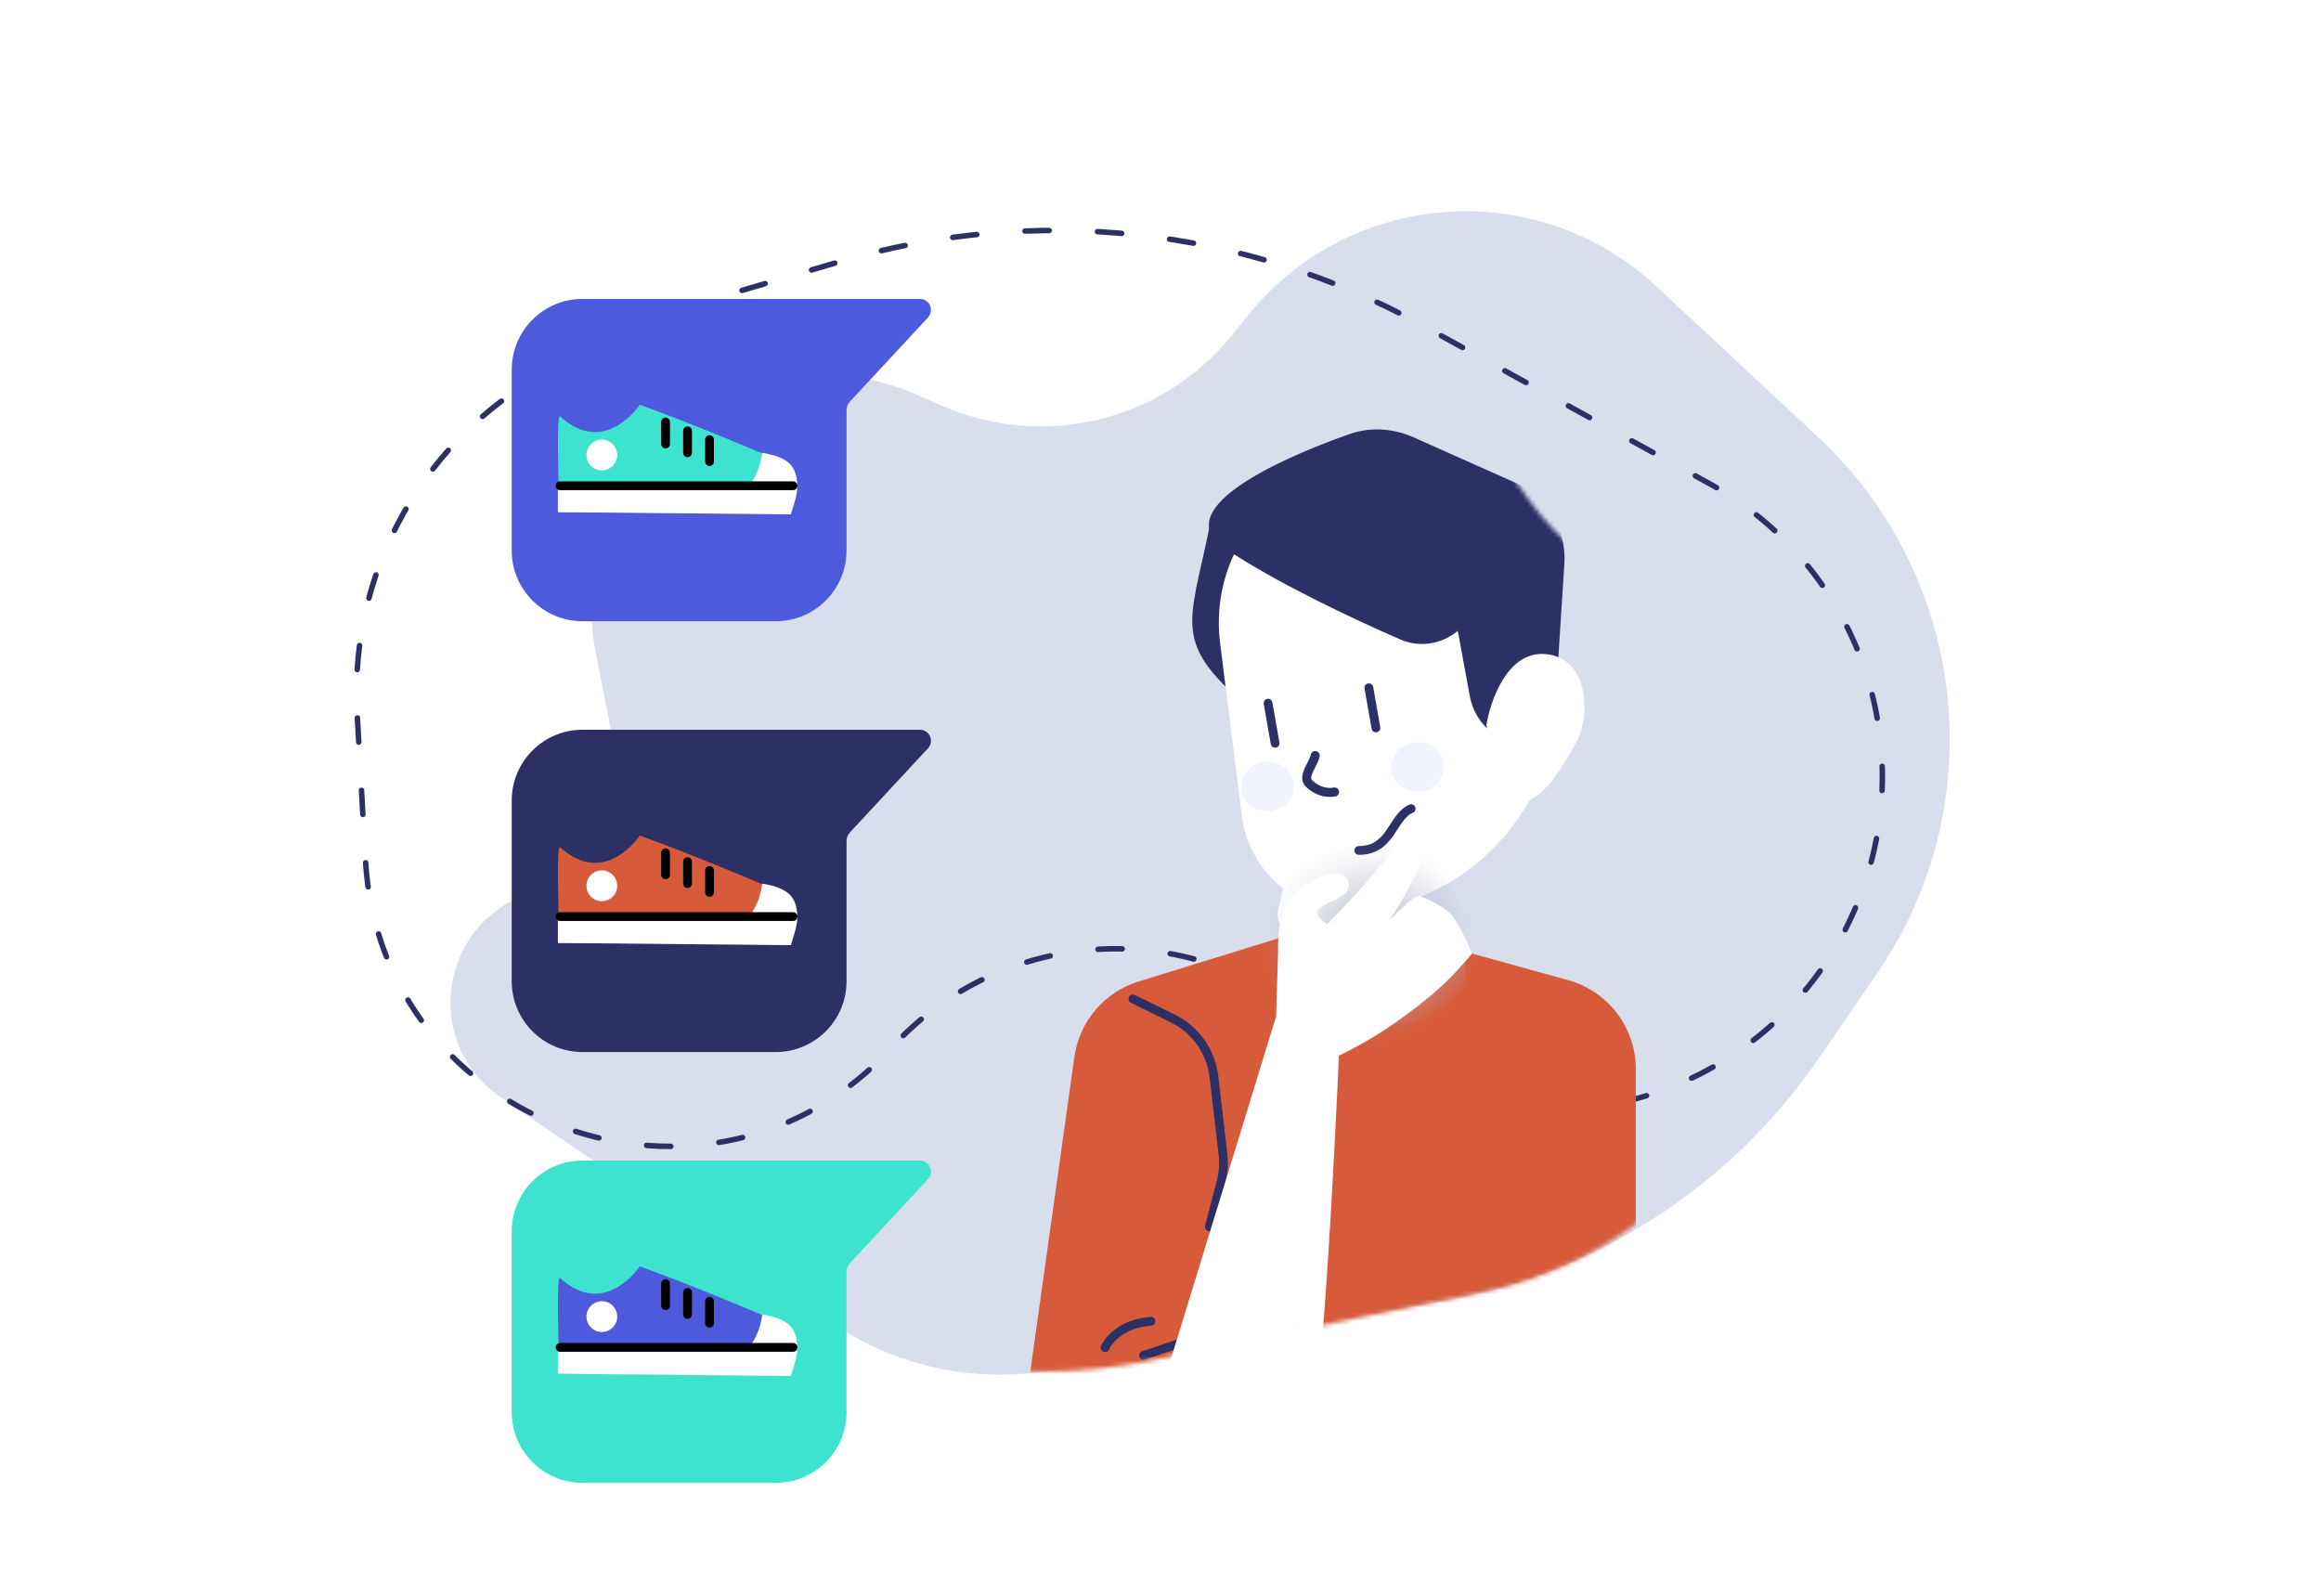 <svg width="528" height="363" viewBox="0 0 528 363" fill="none" xmlns="http://www.w3.org/2000/svg">
<path d="M214.198 92.254C237.345 102.434 264.44 95.849 280.327 76.182L283.965 71.68C307.143 42.987 349.796 39.976 376.788 65.126L413.627 99.451C420.773 106.11 426.838 113.842 431.603 122.368C449.045 153.578 447.27 191.977 427.024 221.435L413.664 240.874C393.621 270.038 362.7 289.925 327.848 296.067L239.329 311.668C221.805 314.756 203.767 310.875 189.062 300.851L113.887 249.607C95.531 237.095 100.219 208.83 121.631 202.923C134.767 199.299 142.895 186.17 140.284 172.794L135.522 148.405C127.337 106.484 169.635 72.655 208.735 89.851L214.198 92.254Z" fill="#D8DEEC"/>
<path d="M293.126 228.14L308.836 239.046C352.289 269.209 412.502 246.873 425.777 195.667C434.493 162.044 419.312 126.79 388.895 110.021L323.298 73.856C283.004 51.642 235.504 46.449 191.36 59.431L158.358 69.137L130.329 81.645C98.823 95.704 79.285 127.774 81.24 162.219L83.135 195.596C86.595 256.543 161.687 283.285 202.896 238.245C226.206 212.768 264.761 208.451 293.126 228.14Z" stroke="#2D3064" stroke-width="1.25" stroke-linecap="round" stroke-linejoin="round" stroke-dasharray="5.5 11"/>
<mask id="mask0_8028_122729" style="mask-type:alpha" maskUnits="userSpaceOnUse" x="99" y="6" width="320" height="306">
<path d="M151.27 21.402C164.887 10.531 182.182 5.345 199.537 6.93L267.453 13.133C302.321 16.317 330.217 43.454 334.363 78.221L334.632 80.474C337.581 105.203 353.411 126.522 376.231 136.498C418.658 155.045 431.834 208.86 402.771 244.895L388.197 262.966C375.404 278.828 357.498 289.752 337.54 293.87L261.71 309.517C229.319 316.201 195.605 309.083 168.675 289.873L130.687 262.776C96.373 238.299 89.349 190.176 115.237 156.926L116.424 155.402C130.025 137.933 134.591 115.072 128.746 93.715L128.275 91.996C121.155 65.981 130.195 38.227 151.27 21.402Z" fill="#F6F7FD"/>
</mask>
<g mask="url(#mask0_8028_122729)">
<path fill-rule="evenodd" clip-rule="evenodd" d="M372.126 343.277L372.126 243.196C372.126 233.751 365.821 225.468 356.717 222.954L327.056 214.761L297.463 211.388L259.006 223.272C251.228 225.675 245.54 232.358 244.41 240.421L234.237 312.995C232.927 322.343 237.461 331.542 245.673 336.197L256.997 342.615V349.512L264.098 351.077C300.189 359.032 337.722 356.271 372.126 343.277Z" fill="#D75B3B"/>
<g style="mix-blend-mode:multiply">
<path d="M320.823 232.534C305.22 235.701 294.323 220.874 290.824 213.065L309.805 216.917L315.122 212.179C317.206 212.431 319.765 211.421 320.784 210.885L324.168 214.059L331.326 214.053C334.326 218.893 336.426 229.366 320.823 232.534Z" fill="url(#paint0_linear_8028_122729)"/>
</g>
<path d="M251.402 306.563C252.14 304.772 255.257 301.063 261.829 300.557" stroke="#2D3064" stroke-width="2" stroke-linecap="round" stroke-linejoin="round"/>
<path d="M257.723 227.226L266.774 231.671C271.965 234.22 275.504 239.232 276.168 244.976L278.21 262.617C278.453 264.713 278.303 266.836 277.769 268.877L275.102 279.064" stroke="#2D3064" stroke-width="2" stroke-linecap="round" stroke-linejoin="round"/>
<path d="M260.141 308.333L271.059 304.676C272.231 304.283 273.05 306.161 272.04 306.874C267.22 310.278 263.497 314.822 260.141 323.924C258.49 330.282 259.031 333.404 260.142 338.929" stroke="#2D3064" stroke-width="2" stroke-linecap="round" stroke-linejoin="round"/>
<g filter="url(#filter0_i_8028_122729)">
<path d="M294.85 212.644L298.237 197.983L328.621 184.618L325.504 216.527C325.344 218.161 324.227 219.544 322.662 220.042L310.403 223.949C304.871 225.713 298.885 223.13 296.372 217.895L295.149 215.347C294.745 214.506 294.64 213.553 294.85 212.644Z" fill="white"/>
</g>
<path d="M290.224 231.451L266.816 307.679L257.812 332.888C264.602 338.872 269.45 340.67 279.42 341.891C288.601 339.181 295.626 337.69 298.627 323.285C301.628 308.879 304.63 239.254 304.63 239.254L290.224 231.451Z" fill="white"/>
<path d="M346.01 154.867C346.01 154.867 289.11 166.698 278.289 155.666C267.468 144.634 271.274 139.209 275.37 118.795L346.01 154.867Z" fill="#2D3064"/>
<path d="M277.553 146.224C275.198 127.476 287.457 109.999 305.887 105.832C325.247 101.454 344.576 113.259 349.522 132.482L352.762 145.076C359.897 172.809 342.38 200.877 314.332 206.653L312.584 207.012C298.185 209.977 284.315 200.047 282.482 185.459L277.553 146.224Z" fill="white"/>
<path d="M331.627 143.494L334.36 158.335C335.956 167.001 345.208 171.919 353.284 168.395L355.878 128.233C356.381 120.455 352.041 113.172 344.963 109.911L321.578 99.491C316.969 97.437 311.761 97.068 307.001 98.742C289.009 105.07 266.02 116.268 278.63 124.717C290.229 132.489 307.314 140.584 318.609 145.484C322.967 147.374 327.992 146.554 331.627 143.494Z" fill="#2D3064"/>
<path d="M351.216 148.764C342.877 148.341 339.021 159.394 338.136 164.973L341.853 182.838C350.339 184.531 355.121 174.809 358.504 169.009C361.887 163.209 361.64 149.293 351.216 148.764Z" fill="white"/>
<path d="M303.593 180.161C301.654 180.525 299.445 179.866 297.791 178.232C296.138 176.599 298.852 173.81 299.191 171.865" stroke="#2D3064" stroke-width="2.055" stroke-linecap="round" stroke-linejoin="round"/>
<path d="M311.404 156.452L313.009 165.586" stroke="#2D3064" stroke-width="2" stroke-linecap="round" stroke-linejoin="round"/>
<path d="M288.466 159.949L290.072 169.083" stroke="#2D3064" stroke-width="2" stroke-linecap="round" stroke-linejoin="round"/>
<ellipse cx="5.994" cy="5.621" rx="5.994" ry="5.621" transform="matrix(0.998 -0.065 0.065 0.998 316.156 169.245)" fill="#F0F3FB"/>
<ellipse cx="5.994" cy="5.621" rx="5.994" ry="5.621" transform="matrix(0.998 -0.065 0.065 0.998 281.996 173.672)" fill="#F0F3FB"/>
<path d="M321.021 183.953C316.597 185.855 316.597 193.457 309.111 193.457" stroke="#2D3064" stroke-width="2" stroke-linecap="round" stroke-linejoin="round"/>
<g style="mix-blend-mode:multiply">
<ellipse cx="310.14" cy="212.512" rx="23.784" ry="20.941" transform="rotate(152.721 310.14 212.512)" fill="url(#paint1_radial_8028_122729)" fill-opacity="0.5"/>
</g>
<g style="mix-blend-mode:multiply">
<ellipse cx="313.14" cy="216.512" rx="23.784" ry="20.941" transform="rotate(152.721 313.14 216.512)" fill="url(#paint2_radial_8028_122729)" fill-opacity="0.5"/>
</g>
<path d="M301.889 210.263C294.386 205.193 308.207 205.932 306.736 200.458C306.075 198.83 303.825 198.146 301.14 199.163C295.769 201.198 290.473 204.343 290.749 216.589L290.228 233.347L301.795 241.484C310.177 237.501 314.722 234.839 322.431 228.942C328.169 224.448 330.703 221.794 334.842 216.956C333.376 213.282 332.432 211.362 330.403 208.337C327.973 205.656 324.072 204.307 322.938 203.825C321.803 203.342 316.146 209.3 316.146 209.3C321.359 201.115 323.492 196.428 326.275 187.992C324.793 185.689 323.839 185.293 321.776 186.623C315.01 196.176 310.613 201.339 301.889 210.263Z" fill="white"/>
</g>
<path d="M164.414 264L209.259 264C211.457 264 212.599 266.619 211.104 268.23L193.365 287.333C192.858 287.879 192.576 288.597 192.576 289.343L192.576 321.209C192.576 330.105 185.364 337.317 176.467 337.317L132.519 337.317C123.622 337.317 116.41 330.105 116.41 321.209L116.41 280.109C116.41 271.212 123.622 264 132.519 264L164.414 264Z" fill="#3DE3CF"/>
<path d="M164.414 166L209.259 166C211.457 166 212.599 168.619 211.104 170.23L193.365 189.333C192.858 189.879 192.576 190.597 192.576 191.343L192.576 223.209C192.576 232.105 185.364 239.317 176.467 239.317L132.519 239.317C123.622 239.317 116.41 232.105 116.41 223.209L116.41 182.109C116.41 173.212 123.622 166 132.519 166L164.414 166Z" fill="#2D3064"/>
<path d="M164.414 68L209.259 68C211.457 68 212.599 70.619 211.104 72.23L193.365 91.333C192.858 91.879 192.576 92.597 192.576 93.343L192.576 125.209C192.576 134.105 185.364 141.317 176.467 141.317L132.519 141.317C123.622 141.317 116.41 134.105 116.41 125.209L116.41 84.109C116.41 75.212 123.622 68 132.519 68L164.414 68Z" fill="#4C5ADB"/>
<path d="M127.085 306.015C127.085 306.015 126.541 289.94 127.417 290.731C137.649 300.06 145.528 288.075 145.528 288.075C145.528 288.075 156.814 292.003 178.333 301.225C183.408 303.4 179.783 312.825 179.783 312.825L127.085 312.508V306.015Z" fill="#4C5ADB"/>
<path d="M179.91 313C180.674 310.526 181.34 308.731 181.41 306.5H126.91V312.5L179.91 313Z" fill="white"/>
<path d="M151.41 292L151.41 297" stroke="black" stroke-width="2" stroke-linecap="round"/>
<path d="M156.41 294L156.41 299" stroke="black" stroke-width="2" stroke-linecap="round"/>
<path d="M161.41 296L161.41 301" stroke="black" stroke-width="2" stroke-linecap="round"/>
<circle cx="136.91" cy="299.5" r="3.5" fill="white"/>
<path d="M170.41 306.5C172.332 303.923 172.952 301.882 173.41 299C179.904 300.097 181.174 302.364 181.41 306.5H170.41Z" fill="white"/>
<path d="M127.41 306.5H180.41" stroke="black" stroke-width="2" stroke-linecap="round"/>
<path d="M127.085 208.015C127.085 208.015 126.541 191.94 127.417 192.731C137.649 202.06 145.528 190.075 145.528 190.075C145.528 190.075 156.814 194.003 178.333 203.225C183.408 205.4 179.783 214.825 179.783 214.825L127.085 214.508V208.015Z" fill="#D75B3B"/>
<path d="M179.91 215C180.674 212.526 181.34 210.731 181.41 208.5H126.91V214.5L179.91 215Z" fill="white"/>
<path d="M151.41 194L151.41 199" stroke="black" stroke-width="2" stroke-linecap="round"/>
<path d="M156.41 196L156.41 201" stroke="black" stroke-width="2" stroke-linecap="round"/>
<path d="M161.41 198L161.41 203" stroke="black" stroke-width="2" stroke-linecap="round"/>
<circle cx="136.91" cy="201.5" r="3.5" fill="white"/>
<path d="M170.41 208.5C172.332 205.923 172.952 203.882 173.41 201C179.904 202.097 181.174 204.364 181.41 208.5H170.41Z" fill="white"/>
<path d="M127.41 208.5H180.41" stroke="black" stroke-width="2" stroke-linecap="round"/>
<path d="M127.085 110.015C127.085 110.015 126.541 93.94 127.417 94.731C137.649 104.06 145.528 92.075 145.528 92.075C145.528 92.075 156.814 96.003 178.333 105.225C183.408 107.4 179.783 116.825 179.783 116.825L127.085 116.508V110.015Z" fill="#3DE3CF"/>
<path d="M179.91 117C180.674 114.526 181.34 112.731 181.41 110.5H126.91V116.5L179.91 117Z" fill="white"/>
<path d="M151.41 96L151.41 101" stroke="black" stroke-width="2" stroke-linecap="round"/>
<path d="M156.41 98L156.41 103" stroke="black" stroke-width="2" stroke-linecap="round"/>
<path d="M161.41 100L161.41 105" stroke="black" stroke-width="2" stroke-linecap="round"/>
<circle cx="136.91" cy="103.5" r="3.5" fill="white"/>
<path d="M170.41 110.5C172.332 107.923 172.952 105.882 173.41 103C179.904 104.097 181.174 106.364 181.41 110.5H170.41Z" fill="white"/>
<path d="M127.41 110.5H180.41" stroke="black" stroke-width="2" stroke-linecap="round"/>
<defs>
<filter id="filter0_i_8028_122729" x="290.635" y="179.14" width="37.986" height="45.361" filterUnits="userSpaceOnUse" color-interpolation-filters="sRGB">
<feFlood flood-opacity="0" result="BackgroundImageFix"/>
<feBlend mode="normal" in="SourceGraphic" in2="BackgroundImageFix" result="shape"/>
<feColorMatrix in="SourceAlpha" type="matrix" values="0 0 0 0 0 0 0 0 0 0 0 0 0 0 0 0 0 0 127 0" result="hardAlpha"/>
<feOffset dx="-4.109" dy="-5.479"/>
<feGaussianBlur stdDeviation="6.849"/>
<feComposite in2="hardAlpha" operator="arithmetic" k2="-1" k3="1"/>
<feColorMatrix type="matrix" values="0 0 0 0 0.176 0 0 0 0 0.188 0 0 0 0 0.392 0 0 0 0.2 0"/>
<feBlend mode="normal" in2="shape" result="effect1_innerShadow_8028_122729"/>
</filter>
<linearGradient id="paint0_linear_8028_122729" x1="309.702" y1="207.709" x2="326.344" y2="231.064" gradientUnits="userSpaceOnUse">
<stop stop-color="#BFC2C8"/>
<stop offset="1" stop-color="#BFC2C8" stop-opacity="0"/>
</linearGradient>
<radialGradient id="paint1_radial_8028_122729" cx="0" cy="0" r="1" gradientUnits="userSpaceOnUse" gradientTransform="translate(310.14 212.512) rotate(90) scale(20.941 23.784)">
<stop stop-color="#A6AABE"/>
<stop offset="1" stop-color="#A6AABE" stop-opacity="0"/>
</radialGradient>
<radialGradient id="paint2_radial_8028_122729" cx="0" cy="0" r="1" gradientUnits="userSpaceOnUse" gradientTransform="translate(313.14 216.512) rotate(90) scale(20.941 23.784)">
<stop stop-color="#A6AABE"/>
<stop offset="1" stop-color="#A6AABE" stop-opacity="0"/>
</radialGradient>
</defs>
</svg>
